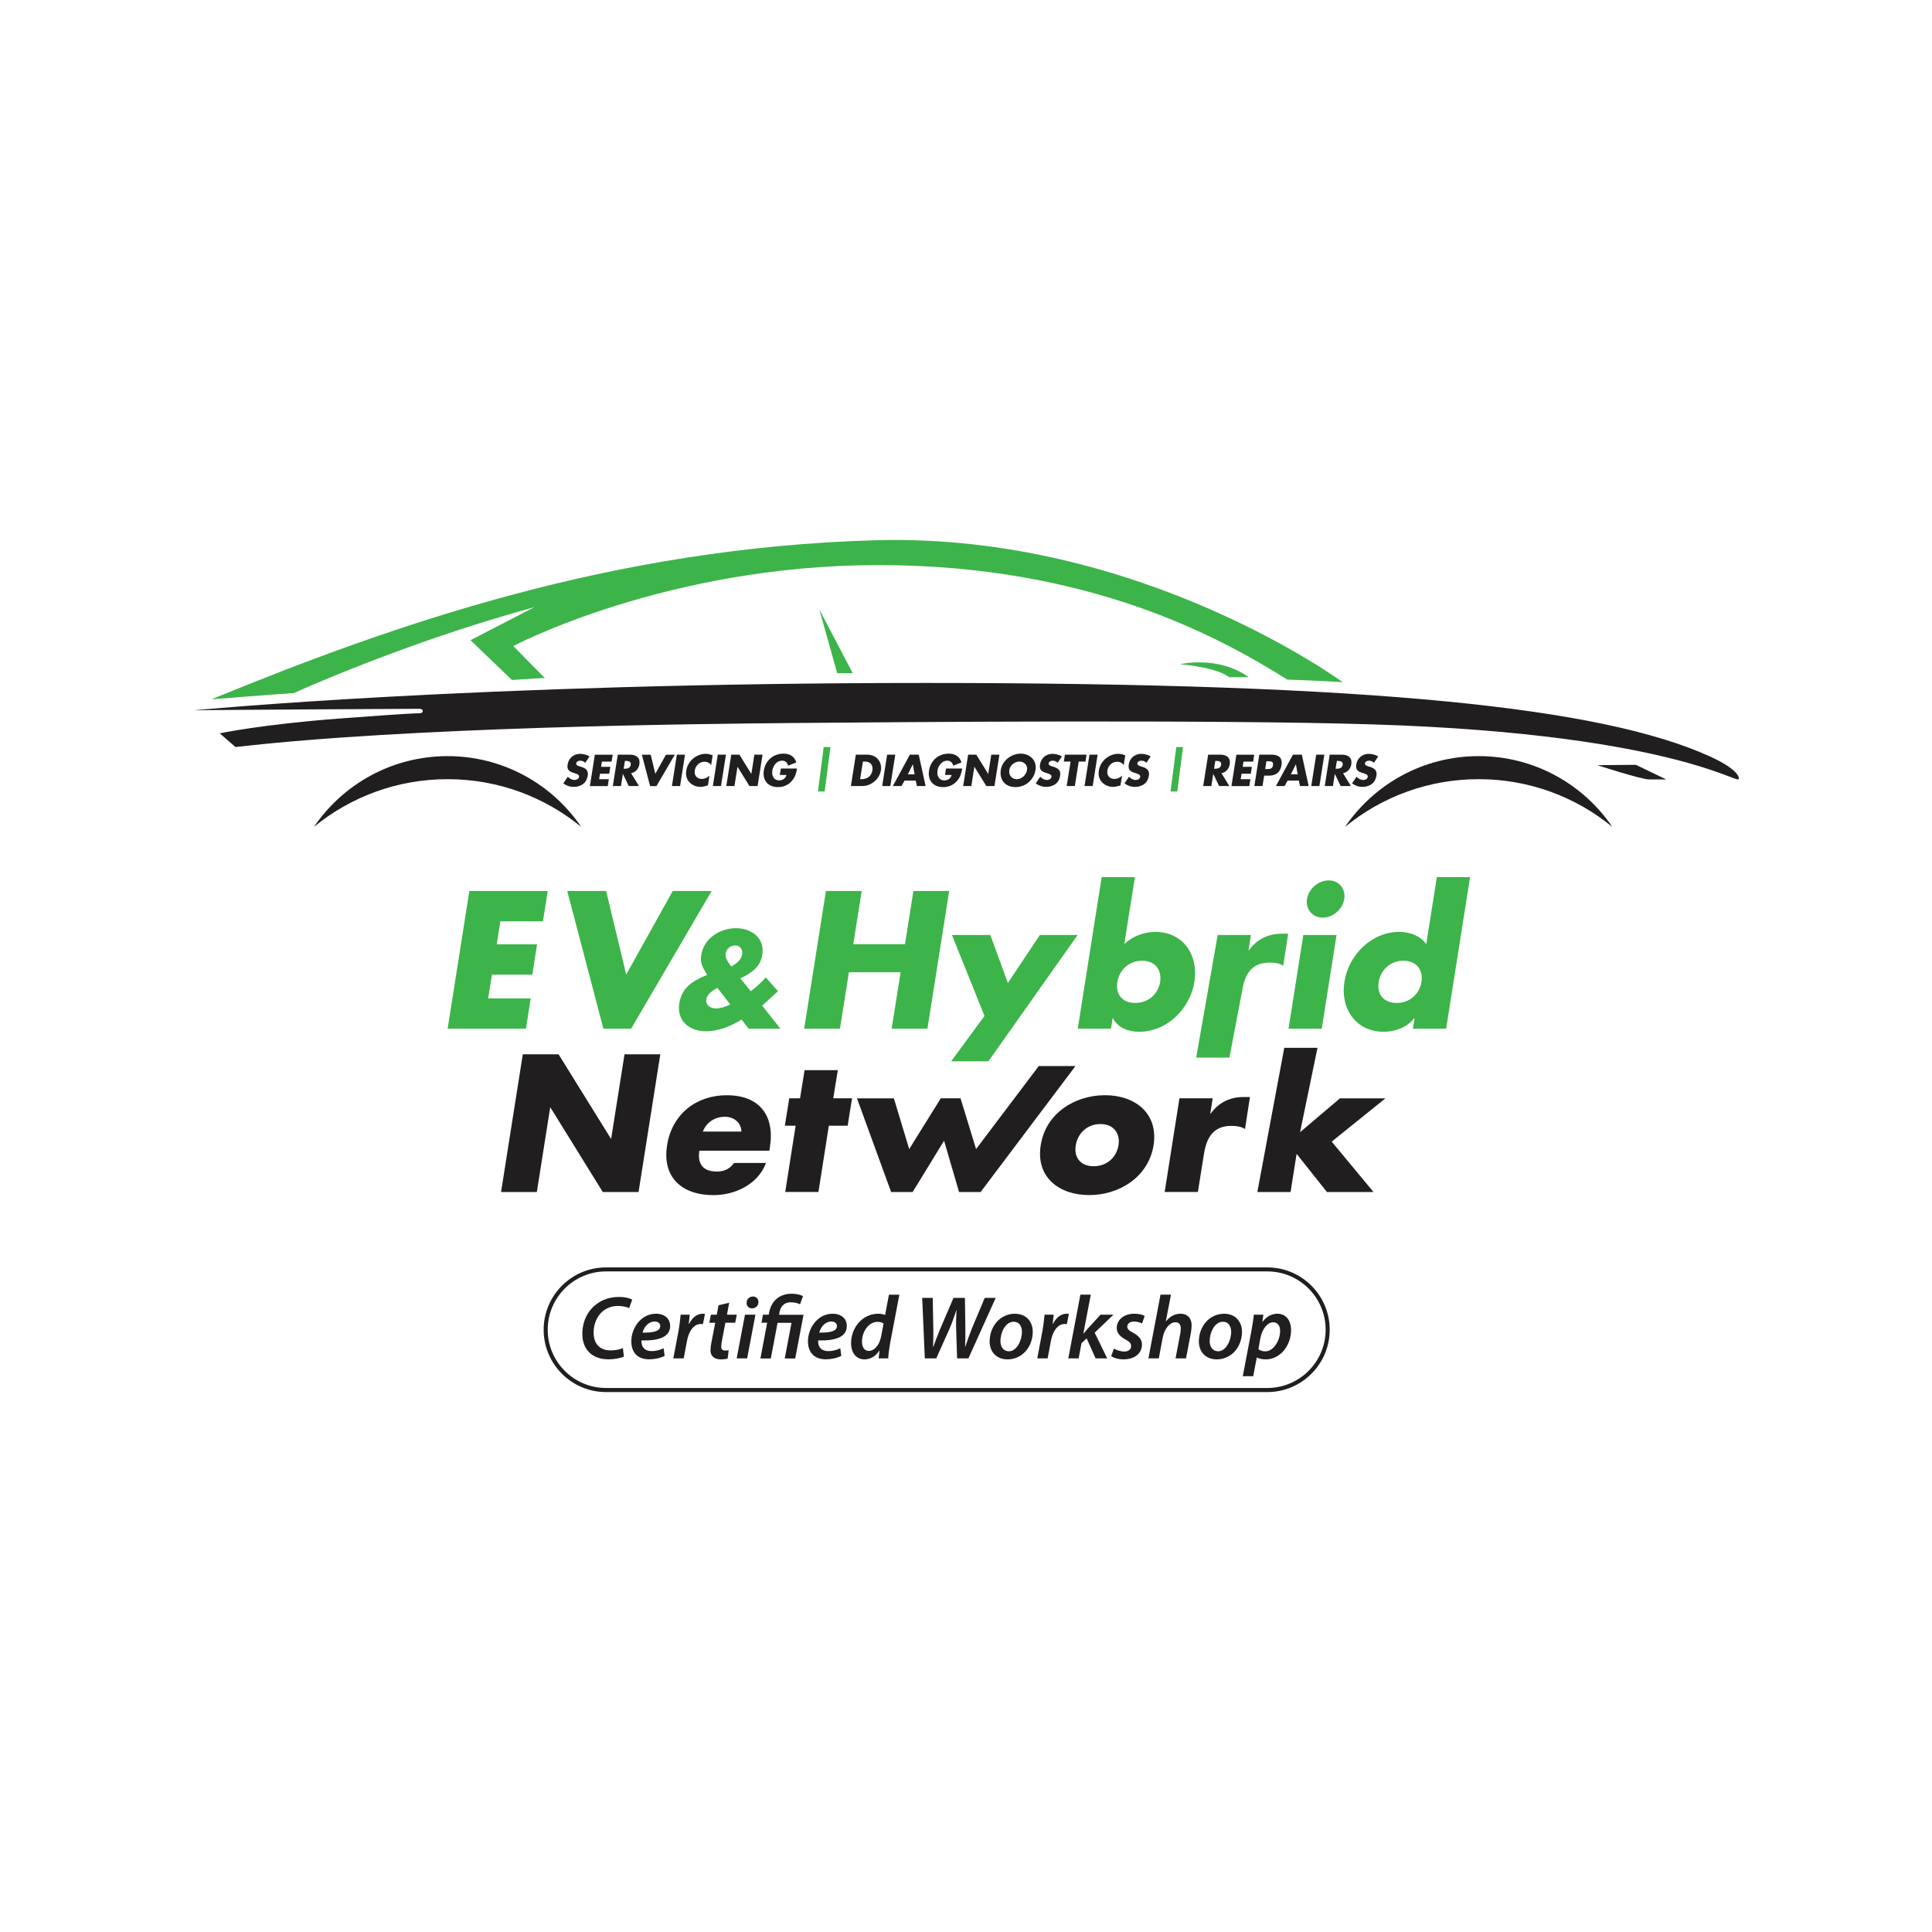<?xml version="1.0" encoding="UTF-8"?>
<svg xmlns="http://www.w3.org/2000/svg" version="1.1" viewBox="0 0 56.693 56.693">
  <defs>
    <style>
      .cls-1 {
        fill: #3cb44a;
      }

      .cls-2 {
        fill: #211e20;
      }
    </style>
  </defs>
  <!-- Generator: Adobe Illustrator 28.6.0, SVG Export Plug-In . SVG Version: 1.2.0 Build 709)  -->
  <g>
    <g id="Layer_1">
      <g>
        <g>
          <path class="cls-1" d="M14.683,27.035l-.107.675h1.184l-.139.89h-1.184l-.113.697h1.249l-.139.89h-2.299l.638-4.041h2.299l-.139.89h-1.249Z"/>
          <path class="cls-1" d="M18.374,28.6l1.367-2.455h1.142l-2.363,4.041h-.814l-1.061-4.041h1.142l.589,2.455Z"/>
          <path class="cls-1" d="M21.763,29.919c-.316.194-.69.343-1.036.343-.495,0-.876-.297-.793-.823.069-.431.358-.64.743-.8l.076-.03-.05-.084c-.072-.126-.164-.263-.126-.499.076-.495.556-.789,1.018-.789.457,0,.854.29.774.781-.057.358-.32.541-.644.69l.305.381c.16-.126.309-.255.442-.408l.358.404-.423.389-.042.034.537.678h-.934l-.206-.267ZM21.05,28.986c-.133.076-.301.183-.324.343-.027.171.13.263.282.263.141,0,.29-.05.419-.118l-.377-.488ZM21.778,28.01c.023-.145-.053-.267-.206-.267-.133,0-.255.095-.278.236-.023.141.088.278.164.381.141-.072.297-.194.32-.351Z"/>
          <path class="cls-1" d="M26.556,27.705l.247-1.56h1.05l-.638,4.041h-1.05l.263-1.656h-1.517l-.263,1.656h-1.05l.638-4.041h1.05l-.247,1.56h1.517Z"/>
          <path class="cls-1" d="M27.936,27.437h1.125l.514,1.409.938-1.409h1.109l-2.618,3.707h-1.093l.978-1.333-.954-2.374Z"/>
          <path class="cls-1" d="M32.328,25.738h.975l-.311,1.967c.247-.241.595-.359.911-.359.815,0,1.27.675,1.147,1.463-.129.793-.804,1.468-1.624,1.468-.321,0-.632-.123-.766-.396h-.011l-.048.305h-.975l.702-4.448ZM32.789,28.814c-.059.348.129.616.525.616s.67-.268.729-.616c.054-.338-.134-.622-.53-.622s-.67.284-.724.622Z"/>
          <path class="cls-1" d="M36.637,27.887h.011c.241-.338.584-.488.965-.488h.188l-.145.938c-.123-.075-.252-.091-.402-.091-.541,0-.729.359-.804.831l-.374,1.958h-.975l.631-3.598h.975l-.07.45Z"/>
          <path class="cls-1" d="M38.786,30.186h-.975l.434-2.749h.975l-.434,2.749ZM39.445,26.381c-.043.3-.332.547-.632.547s-.504-.247-.461-.547c.048-.3.338-.547.638-.547s.504.247.456.547Z"/>
          <path class="cls-1" d="M41.509,29.881h-.011c-.214.273-.573.396-.895.396-.815,0-1.281-.681-1.152-1.468.123-.788.793-1.463,1.608-1.463.316,0,.627.118.793.359l.311-1.967h.975l-.702,4.448h-.975l.048-.305ZM40.458,28.814c-.059.348.129.616.525.616s.67-.268.729-.616c.053-.338-.134-.622-.531-.622s-.67.284-.724.622Z"/>
        </g>
        <g>
          <path class="cls-2" d="M17.173,22.382c-.039-.037-.09-.061-.149-.061-.044,0-.107.026-.115.077-.009.054.052.074.092.088l.059.018c.122.038.211.103.187.252-.015.092-.051.186-.134.248-.082.061-.182.087-.275.087-.116,0-.224-.039-.308-.105l.133-.193c.053.053.116.095.198.095.056,0,.121-.028.131-.093.011-.067-.079-.09-.128-.105-.144-.043-.237-.082-.207-.26.029-.187.182-.309.366-.309.093,0,.201.029.276.076l-.124.186Z"/>
          <path class="cls-2" d="M17.663,22.348l-.024.154h.27l-.032.203h-.27l-.026.159h.285l-.032.203h-.524l.145-.921h.524l-.032.203h-.285Z"/>
          <path class="cls-2" d="M18.748,23.066h-.298l-.17-.354h-.002l-.056.354h-.239l.145-.921h.358c.182,0,.307.087.276.283-.021.127-.109.237-.243.26l.23.377ZM18.302,22.558h.023c.078,0,.169-.015.184-.115s-.07-.115-.148-.115h-.023l-.037.23Z"/>
          <path class="cls-2" d="M19.231,22.705l.311-.559h.26l-.539.921h-.186l-.242-.921h.26l.134.559Z"/>
          <path class="cls-2" d="M19.956,23.066h-.239l.145-.921h.239l-.145.921Z"/>
          <path class="cls-2" d="M20.867,22.454c-.038-.066-.112-.101-.194-.101-.147,0-.262.112-.286.255-.022.145.061.25.21.25.078,0,.162-.038.222-.098l-.046.287c-.083.024-.143.043-.217.043-.128,0-.243-.049-.325-.136-.087-.092-.114-.211-.092-.348.02-.126.087-.247.188-.337.105-.093.246-.149.375-.149.077,0,.144.017.211.046l-.046.287Z"/>
          <path class="cls-2" d="M21.157,23.066h-.239l.145-.921h.239l-.145.921Z"/>
          <path class="cls-2" d="M21.458,22.145h.239l.349.563h.002l.089-.563h.239l-.145.921h-.239l-.349-.564h-.002l-.089.564h-.239l.145-.921Z"/>
          <path class="cls-2" d="M23.389,22.552c-.024.134-.053.249-.153.364-.11.126-.254.181-.408.181-.289,0-.459-.197-.414-.486.048-.299.281-.496.578-.496.189,0,.322.085.375.258l-.242.095c-.02-.088-.079-.147-.176-.147-.158,0-.264.15-.286.291-.023.143.04.288.198.288.104,0,.192-.054.217-.16h-.195l.031-.188h.475Z"/>
          <path class="cls-2" d="M25.114,22.145h.339c.257,0,.436.201.396.46-.041.259-.286.46-.541.46h-.339l.145-.921ZM25.24,22.863h.054c.143,0,.277-.078.306-.258.026-.165-.068-.258-.222-.258h-.056l-.082.515Z"/>
          <path class="cls-2" d="M26.126,23.066h-.239l.145-.921h.239l-.145.921Z"/>
          <path class="cls-2" d="M26.543,22.906l-.089.16h-.254l.499-.921h.261l.201.921h-.255l-.034-.16h-.33ZM26.786,22.43h-.002l-.145.293h.199l-.051-.293Z"/>
          <path class="cls-2" d="M28.236,22.552c-.024.134-.052.249-.153.364-.11.126-.254.181-.408.181-.289,0-.459-.197-.414-.486.048-.299.281-.496.578-.496.189,0,.322.085.375.258l-.242.095c-.02-.088-.079-.147-.176-.147-.157,0-.264.15-.286.291-.023.143.04.288.198.288.104,0,.192-.054.217-.16h-.195l.03-.188h.475Z"/>
          <path class="cls-2" d="M28.409,22.145h.239l.349.563h.002l.089-.563h.239l-.145.921h-.239l-.349-.564h-.002l-.089.564h-.239l.145-.921Z"/>
          <path class="cls-2" d="M30.387,22.589c-.048.298-.294.508-.59.508s-.476-.21-.429-.508c.044-.278.319-.474.584-.474s.479.195.435.474ZM29.618,22.59c-.026.159.073.275.216.275s.278-.116.304-.275c.02-.127-.079-.243-.222-.243s-.278.116-.298.243Z"/>
          <path class="cls-2" d="M31.036,22.382c-.039-.037-.09-.061-.149-.061-.044,0-.107.026-.115.077-.008.054.053.074.092.088l.059.018c.122.038.211.103.187.252-.015.092-.051.186-.134.248-.082.061-.182.087-.275.087-.116,0-.223-.039-.308-.105l.133-.193c.052.053.116.095.198.095.056,0,.121-.028.131-.093.011-.067-.079-.09-.128-.105-.144-.043-.237-.082-.208-.26.029-.187.182-.309.366-.309.093,0,.202.029.276.076l-.125.186Z"/>
          <path class="cls-2" d="M31.54,23.066h-.239l.114-.718h-.198l.032-.203h.635l-.032.203h-.198l-.114.718Z"/>
          <path class="cls-2" d="M32.064,23.066h-.239l.145-.921h.239l-.145.921Z"/>
          <path class="cls-2" d="M32.975,22.454c-.038-.066-.112-.101-.194-.101-.147,0-.263.112-.286.255-.022.145.061.25.21.25.078,0,.162-.038.222-.098l-.047.287c-.083.024-.143.043-.217.043-.128,0-.243-.049-.325-.136-.087-.092-.114-.211-.092-.348.02-.126.087-.247.188-.337.105-.093.245-.149.375-.149.077,0,.144.017.211.046l-.046.287Z"/>
          <path class="cls-2" d="M33.64,22.382c-.039-.037-.09-.061-.149-.061-.044,0-.107.026-.115.077-.008.054.053.074.092.088l.059.018c.122.038.211.103.187.252-.015.092-.051.186-.134.248-.082.061-.182.087-.275.087-.116,0-.223-.039-.308-.105l.133-.193c.052.053.116.095.198.095.056,0,.121-.028.131-.093.011-.067-.079-.09-.128-.105-.144-.043-.237-.082-.208-.26.029-.187.182-.309.366-.309.093,0,.202.029.276.076l-.125.186Z"/>
          <path class="cls-2" d="M36.072,23.066h-.298l-.17-.354h-.002l-.056.354h-.239l.145-.921h.358c.182,0,.306.087.276.283-.021.127-.109.237-.243.26l.23.377ZM35.626,22.558h.023c.078,0,.168-.015.184-.115s-.07-.115-.148-.115h-.023l-.037.23Z"/>
          <path class="cls-2" d="M36.489,22.348l-.024.154h.27l-.032.203h-.27l-.026.159h.285l-.032.203h-.524l.145-.921h.524l-.032.203h-.285Z"/>
          <path class="cls-2" d="M36.953,22.145h.366c.198,0,.321.092.287.303-.034.217-.166.313-.375.313h-.135l-.049.305h-.239l.145-.921ZM37.126,22.568h.04c.087,0,.172,0,.189-.112.018-.116-.061-.117-.154-.117h-.04l-.035.23Z"/>
          <path class="cls-2" d="M37.784,22.906l-.089.16h-.254l.499-.921h.261l.201.921h-.255l-.034-.16h-.33ZM38.027,22.43h-.002l-.145.293h.199l-.051-.293Z"/>
          <path class="cls-2" d="M38.717,23.066h-.239l.145-.921h.239l-.145.921Z"/>
          <path class="cls-2" d="M39.639,23.066h-.298l-.17-.354h-.002l-.056.354h-.239l.145-.921h.358c.182,0,.307.087.276.283-.021.127-.109.237-.243.26l.23.377ZM39.193,22.558h.023c.078,0,.169-.015.184-.115s-.07-.115-.148-.115h-.023l-.037.23Z"/>
          <path class="cls-2" d="M40.317,22.382c-.039-.037-.09-.061-.149-.061-.044,0-.107.026-.115.077-.008.054.053.074.092.088l.059.018c.122.038.211.103.187.252-.015.092-.051.186-.134.248-.082.061-.182.087-.275.087-.116,0-.223-.039-.308-.105l.133-.193c.052.053.116.095.198.095.056,0,.121-.028.131-.093.011-.067-.079-.09-.128-.105-.144-.043-.237-.082-.208-.26.029-.187.182-.309.366-.309.093,0,.202.029.276.076l-.125.186Z"/>
        </g>
        <g>
          <path class="cls-2" d="M18.309,39.808c-.097.043-.257.08-.465.08-.46,0-.756-.285-.756-.746,0-.37.159-.684.417-.874.184-.14.405-.21.659-.21.195,0,.338.046.387.079l-.089.249c-.058-.031-.179-.064-.334-.064-.168,0-.331.059-.452.165-.157.137-.257.361-.257.618,0,.299.154.521.503.521.129,0,.263-.024.356-.067l.03.249Z"/>
          <path class="cls-2" d="M19.503,39.787c-.126.066-.298.101-.454.101-.355,0-.524-.218-.524-.53,0-.388.285-.808.725-.808.253,0,.415.146.415.36,0,.33-.345.436-.841.424-.004.045.006.131.034.182.05.087.143.131.263.131.144,0,.262-.038.353-.084l.029.224ZM19.21,38.779c-.19,0-.317.172-.355.327.316.003.519-.04.519-.194,0-.082-.065-.133-.164-.133Z"/>
          <path class="cls-2" d="M19.758,39.861l.15-.791c.034-.181.052-.377.065-.491h.267c-.008.088-.017.176-.029.27h.008c.088-.173.227-.299.401-.299.022,0,.047.001.067.004l-.06.3c-.016-.002-.036-.003-.06-.003-.218,0-.356.222-.407.494l-.097.516h-.307Z"/>
          <path class="cls-2" d="M21.398,38.227l-.066.352h.288l-.046.236h-.288l-.1.519c-.012.06-.023.126-.023.181,0,.069.031.115.115.115.036,0,.073-.002.104-.007l-.029.241c-.045.017-.126.026-.199.026-.212,0-.305-.116-.305-.264,0-.072.008-.143.028-.239l.111-.572h-.173l.045-.236h.173l.052-.278.315-.074Z"/>
          <path class="cls-2" d="M21.617,39.861l.244-1.282h.307l-.244,1.282h-.307ZM21.909,38.23c0-.108.085-.185.184-.185.097,0,.163.066.163.164-.002.113-.085.184-.19.184-.094,0-.159-.067-.158-.163Z"/>
          <path class="cls-2" d="M22.314,39.861l.198-1.046h-.168l.045-.236h.168l.011-.058c.065-.354.31-.558.67-.558.135,0,.27.036.325.071l-.086.239c-.058-.028-.154-.058-.268-.058-.224,0-.311.146-.338.309l-.009.057h.717l-.244,1.282h-.307l.198-1.046h-.409l-.198,1.046h-.305Z"/>
          <path class="cls-2" d="M24.687,39.787c-.126.066-.298.101-.454.101-.355,0-.524-.218-.524-.53,0-.388.285-.808.725-.808.253,0,.415.146.415.36,0,.33-.345.436-.841.424-.004.045.006.131.034.182.05.087.143.131.263.131.144,0,.262-.038.353-.084l.029.224ZM24.395,38.779c-.19,0-.317.172-.355.327.316.003.519-.04.519-.194,0-.082-.065-.133-.164-.133Z"/>
          <path class="cls-2" d="M26.391,37.991l-.269,1.413c-.028.15-.05.318-.058.457h-.281l.025-.228h-.005c-.114.176-.273.257-.439.257-.231,0-.39-.186-.39-.476,0-.45.329-.864.8-.864.065,0,.143.013.198.037l.113-.595h.305ZM25.927,38.837c-.037-.027-.101-.049-.176-.049-.262,0-.457.291-.457.579,0,.155.061.275.206.275.136,0,.301-.15.353-.414l.075-.39Z"/>
          <path class="cls-2" d="M27.138,39.861l-.077-1.775h.309l.018.913c.002.222-.002.387-.007.525h.006c.053-.148.108-.299.197-.516l.396-.922h.335l.013.896c.002.22,0,.387-.008.535h.006c.057-.17.117-.339.186-.517l.384-.914h.322l-.801,1.775h-.332l-.027-.855c-.006-.207-.001-.352.01-.554h-.006c-.062.182-.117.347-.199.54l-.39.869h-.337Z"/>
          <path class="cls-2" d="M30.305,39.081c0,.435-.303.809-.741.809-.324,0-.524-.223-.524-.528,0-.434.303-.811.741-.811.345,0,.525.247.525.53ZM29.357,39.353c0,.176.093.299.25.299.229,0,.381-.317.381-.571,0-.133-.059-.295-.245-.295-.244,0-.387.325-.386.566Z"/>
          <path class="cls-2" d="M30.437,39.861l.15-.791c.034-.181.052-.377.065-.491h.267c-.008.088-.017.176-.029.27h.008c.088-.173.227-.299.401-.299.022,0,.047.001.067.004l-.06.3c-.016-.002-.036-.003-.06-.003-.218,0-.356.222-.407.494l-.097.516h-.307Z"/>
          <path class="cls-2" d="M31.348,39.861l.355-1.87h.305l-.218,1.142h.005c.039-.047.082-.097.117-.138l.383-.417h.379l-.552.528.368.754h-.341l-.262-.586-.151.14-.084.446h-.305Z"/>
          <path class="cls-2" d="M32.686,39.575c.067.036.192.085.308.085.125,0,.198-.072.198-.158,0-.079-.043-.131-.168-.197-.148-.077-.254-.188-.254-.334,0-.247.216-.421.519-.421.135,0,.245.031.301.065l-.077.222c-.05-.025-.135-.057-.24-.057-.115,0-.194.061-.194.148,0,.072.056.121.165.178.141.075.266.181.266.344,0,.283-.236.439-.544.439-.151,0-.291-.044-.359-.095l.079-.219Z"/>
          <path class="cls-2" d="M33.699,39.861l.355-1.87h.307l-.15.78h.005c.108-.134.251-.221.43-.221.176,0,.321.109.321.345,0,.064-.01.155-.023.225l-.141.741h-.307l.136-.719c.009-.049.017-.105.017-.167,0-.099-.045-.175-.161-.175-.149,0-.318.178-.369.449l-.115.612h-.307Z"/>
          <path class="cls-2" d="M36.445,39.081c0,.435-.303.809-.741.809-.324,0-.524-.223-.524-.528,0-.434.303-.811.741-.811.345,0,.525.247.525.53ZM35.497,39.353c0,.176.093.299.25.299.229,0,.381-.317.381-.571,0-.133-.059-.295-.245-.295-.244,0-.387.325-.386.566Z"/>
          <path class="cls-2" d="M36.469,40.382l.252-1.326c.029-.153.057-.347.074-.477h.277l-.029.211h.005c.11-.153.269-.24.433-.24.277,0,.405.226.405.476,0,.448-.309.864-.746.864-.118,0-.208-.027-.255-.055h-.006l-.104.548h-.306ZM36.928,39.589c.048.041.116.065.204.065.238,0,.432-.316.432-.605,0-.116-.051-.248-.202-.248-.155,0-.324.175-.379.474l-.055.313Z"/>
        </g>
        <path class="cls-2" d="M37.19,40.849h-19.408c-1.009,0-1.829-.821-1.829-1.829s.821-1.829,1.829-1.829h19.408c1.009,0,1.829.821,1.829,1.829s-.821,1.829-1.829,1.829ZM17.782,37.309c-.943,0-1.71.767-1.71,1.71s.767,1.71,1.71,1.71h19.408c.943,0,1.71-.767,1.71-1.71s-.767-1.71-1.71-1.71h-19.408Z"/>
        <g>
          <path class="cls-2" d="M15.341,30.938h1.05l1.533,2.471h.011l.391-2.471h1.05l-.638,4.041h-1.05l-1.533-2.476h-.011l-.391,2.476h-1.05l.638-4.041Z"/>
          <path class="cls-2" d="M22.576,33.767h-2.053c-.064.396.112.611.514.611.209,0,.37-.07.504-.252h.938c-.123.322-.354.557-.632.713-.273.155-.6.231-.916.231-.911,0-1.506-.515-1.356-1.463.145-.916.857-1.468,1.752-1.468.954,0,1.415.589,1.265,1.527l-.016.102ZM21.756,33.205c-.005-.262-.22-.434-.482-.434-.284,0-.541.15-.649.434h1.131Z"/>
          <path class="cls-2" d="M24.017,34.978h-.975l.305-1.945h-.316l.129-.804h.316l.134-.825h.975l-.134.825h.552l-.129.804h-.552l-.306,1.945Z"/>
          <path class="cls-2" d="M26.68,33.719l.927-1.49h.579l.456,1.49,1.84-2.437h1.077l-2.784,3.697h-.632l-.44-1.506-.922,1.506h-.632l-1.002-2.749h1.083l.45,1.49Z"/>
          <path class="cls-2" d="M33.851,33.606c-.15.933-1.007,1.463-1.892,1.463-.879,0-1.57-.525-1.42-1.463.145-.938,1.002-1.468,1.886-1.468s1.57.531,1.426,1.468ZM31.568,33.606c-.059.348.129.616.525.616s.67-.268.729-.616c.054-.338-.134-.622-.531-.622s-.67.284-.723.622Z"/>
          <path class="cls-2" d="M35.515,32.679h.011c.241-.338.584-.488.965-.488h.188l-.145.938c-.123-.075-.252-.091-.402-.091-.541,0-.729.359-.804.831l-.177,1.109h-.975l.434-2.749h.975l-.07.45Z"/>
          <path class="cls-2" d="M38.152,33.221l1.168-.991h1.334l-1.576,1.27,1.227,1.479h-1.367l-.89-1.12-.177,1.12h-.975l.79-4.232h.975l-.511,2.474Z"/>
        </g>
        <path class="cls-2" d="M17.055,24.264c-.853-1.253-2.29-2.076-3.921-2.076s-3.068.823-3.921,2.076c1.068-.875,2.433-1.4,3.921-1.4s2.853.525,3.921,1.4Z"/>
        <path class="cls-2" d="M47.312,24.264c-.853-1.253-2.29-2.076-3.921-2.076s-3.068.823-3.921,2.076c1.068-.875,2.433-1.4,3.921-1.4s2.853.525,3.921,1.4Z"/>
        <polygon class="cls-1" points="24.2 23.226 24.002 23.226 24.171 21.921 24.369 21.921 24.2 23.226"/>
        <polygon class="cls-1" points="34.547 23.226 34.349 23.226 34.517 21.921 34.715 21.921 34.547 23.226"/>
        <polygon class="cls-1" points="25.022 19.753 24.567 19.753 24.042 17.882 25.022 19.753"/>
        <path class="cls-2" d="M46.874,22.453l1.129-.01.891.429h-.495c-.248,0-1.525-.419-1.525-.419Z"/>
        <path class="cls-2" d="M5.669,20.846s8.226-.805,21.493-.805,19.866.734,22.996,2.148c.818.37.898.623.858.676s-.541-.25-1.967-.606-4.106-.858-8.792-1.003c-4.686-.145-13.927-.066-16.95-.04s-11.34.119-16.396.706l-.462-.403s1.252-.265,3.538-.436c2.047-.153,2.218-.152,2.33-.152s.132-.132-.013-.132-6.416.033-6.634.046Z"/>
        <path class="cls-1" d="M6.197,20.522s1.729-.139,2.429-.185c0,0,3.215-1.472,7.056-2.521l-1.875.97,1.215,1.168s.647-.046.964-.059l-.924-.937s4.488-2.376,10.713-2.376,10.059,2.145,12,3.36c0,0,1.181.04,1.628.079,0,0-5.954-4.386-13.707-4.168s-14.165,2.485-19.498,4.67Z"/>
        <path class="cls-1" d="M36.641,19.872h-.574s-.272-.272-1.441-.381c0,0,1.124-.267,2.015.381Z"/>
      </g>
    </g>
  </g>
</svg>